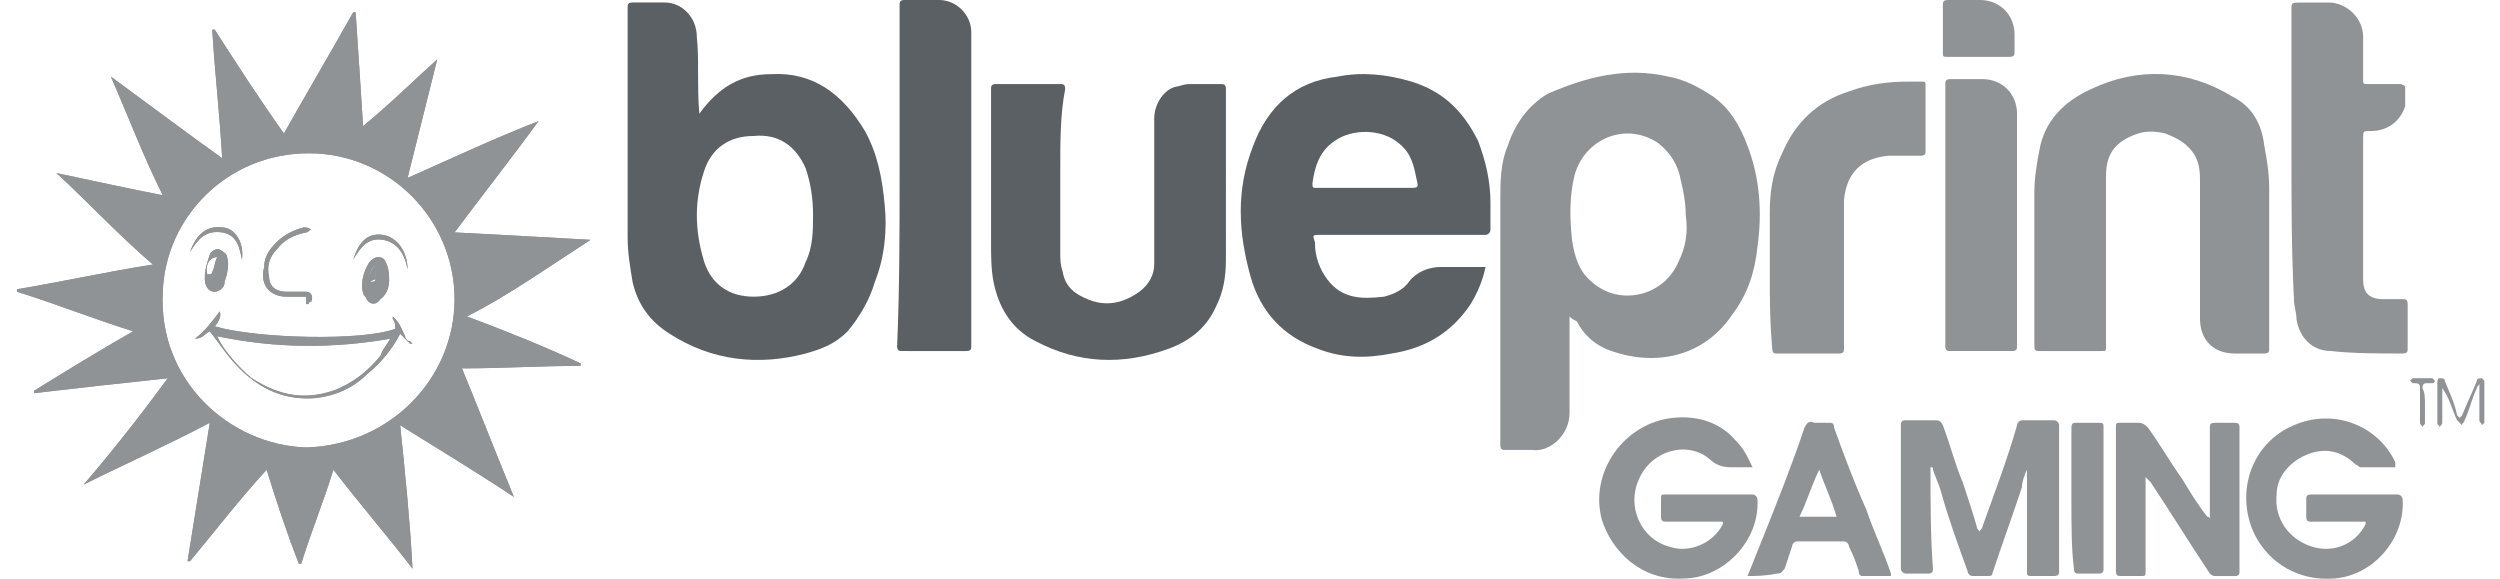 <?xml version="1.0" encoding="UTF-8"?> <svg xmlns="http://www.w3.org/2000/svg" width="121" height="28" viewBox="0 0 121 28" fill="none"><g clip-path="url(#clip0_2125_33045)"><path d="M75.966 15.316C75.966 15.556 75.966 15.676 75.966 15.795C75.966 17.231 75.966 18.667 75.966 19.983C75.966 21.06 75.007 21.898 74.171 21.778C73.692 21.778 73.333 21.778 72.855 21.778C72.735 21.778 72.615 21.778 72.615 21.538C72.615 17.59 72.615 13.641 72.615 9.694C72.615 8.856 72.615 7.899 72.975 7.061C73.333 5.983 73.931 5.145 74.889 4.547C76.803 3.709 78.718 3.231 80.752 3.709C81.47 3.829 82.188 4.188 82.906 4.667C83.743 5.265 84.223 6.103 84.58 7.06C85.178 8.615 85.299 10.291 85.058 11.966C84.939 13.162 84.58 14.239 83.862 15.197C82.427 17.351 80.034 17.709 77.999 16.991C77.282 16.752 76.684 16.273 76.325 15.556C76.085 15.436 76.085 15.436 75.966 15.316ZM81.59 10.41C81.709 10.41 81.709 10.41 81.59 10.41C81.59 9.812 81.47 9.214 81.352 8.735C81.232 8.017 80.873 7.419 80.275 6.94C78.718 5.863 76.684 6.701 76.205 8.496C75.966 9.453 75.966 10.53 76.085 11.607C76.205 12.444 76.445 13.162 77.044 13.641C78.36 14.838 80.513 14.359 81.232 12.684C81.59 11.966 81.709 11.248 81.59 10.41Z" fill="white"> </path><path d="M75.966 15.316C75.966 15.556 75.966 15.676 75.966 15.795C75.966 17.231 75.966 18.667 75.966 19.983C75.966 21.06 75.007 21.898 74.171 21.778C73.692 21.778 73.333 21.778 72.855 21.778C72.735 21.778 72.615 21.778 72.615 21.538C72.615 17.59 72.615 13.641 72.615 9.694C72.615 8.856 72.615 7.899 72.975 7.061C73.333 5.983 73.931 5.145 74.889 4.547C76.803 3.709 78.718 3.231 80.752 3.709C81.47 3.829 82.188 4.188 82.906 4.667C83.743 5.265 84.223 6.103 84.58 7.06C85.178 8.615 85.299 10.291 85.058 11.966C84.939 13.162 84.58 14.239 83.862 15.197C82.427 17.351 80.034 17.709 77.999 16.991C77.282 16.752 76.684 16.273 76.325 15.556C76.085 15.436 76.085 15.436 75.966 15.316ZM81.59 10.41C81.709 10.41 81.709 10.41 81.59 10.41C81.59 9.812 81.47 9.214 81.352 8.735C81.232 8.017 80.873 7.419 80.275 6.94C78.718 5.863 76.684 6.701 76.205 8.496C75.966 9.453 75.966 10.53 76.085 11.607C76.205 12.444 76.445 13.162 77.044 13.641C78.36 14.838 80.513 14.359 81.232 12.684C81.59 11.966 81.709 11.248 81.59 10.41Z" fill="#8F9395"> </path><path d="M101.932 12.564C101.932 14 101.932 15.316 101.932 16.752C101.932 16.991 101.932 16.991 101.694 16.991C100.735 16.991 99.779 16.991 98.822 16.991C98.463 16.991 98.463 16.991 98.463 16.632C98.463 14.239 98.463 11.725 98.463 9.332C98.463 8.614 98.584 7.897 98.702 7.299C98.94 5.863 99.899 4.906 101.215 4.308C103.489 3.231 105.882 3.349 108.036 4.667C108.993 5.144 109.471 5.983 109.591 7.06C109.71 7.658 109.829 8.376 109.829 9.094C109.829 11.725 109.829 14.239 109.829 16.872C109.829 16.991 109.829 17.11 109.59 17.11C109.111 17.11 108.633 17.11 108.155 17.11C107.078 17.11 106.48 16.392 106.48 15.436C106.48 13.282 106.48 11.127 106.48 8.855C106.48 8.376 106.48 8.017 106.241 7.537C105.88 6.94 105.402 6.701 104.804 6.461C104.325 6.341 103.846 6.341 103.487 6.461C102.41 6.82 101.932 7.419 101.932 8.496C101.932 9.812 101.932 11.248 101.932 12.564Z" fill="white"> </path><path d="M101.932 12.564C101.932 14 101.932 15.316 101.932 16.752C101.932 16.991 101.932 16.991 101.694 16.991C100.735 16.991 99.779 16.991 98.822 16.991C98.463 16.991 98.463 16.991 98.463 16.632C98.463 14.239 98.463 11.725 98.463 9.332C98.463 8.614 98.584 7.897 98.702 7.299C98.94 5.863 99.899 4.906 101.215 4.308C103.489 3.231 105.882 3.349 108.036 4.667C108.993 5.144 109.471 5.983 109.591 7.06C109.71 7.658 109.829 8.376 109.829 9.094C109.829 11.725 109.829 14.239 109.829 16.872C109.829 16.991 109.829 17.11 109.59 17.11C109.111 17.11 108.633 17.11 108.155 17.11C107.078 17.11 106.48 16.392 106.48 15.436C106.48 13.282 106.48 11.127 106.48 8.855C106.48 8.376 106.48 8.017 106.241 7.537C105.88 6.94 105.402 6.701 104.804 6.461C104.325 6.341 103.846 6.341 103.487 6.461C102.41 6.82 101.932 7.419 101.932 8.496C101.932 9.812 101.932 11.248 101.932 12.564Z" fill="#8F9395"> </path><path d="M110.906 7.538C110.906 5.145 110.906 2.873 110.906 0.48C110.906 0.121 110.906 0.121 111.385 0.121C111.864 0.121 112.222 0.121 112.701 0.121C113.54 0.121 114.376 0.839 114.376 1.795C114.376 2.514 114.376 3.112 114.376 3.829C114.376 4.068 114.376 4.068 114.616 4.068C115.093 4.068 115.691 4.068 116.171 4.068C116.291 4.068 116.411 4.188 116.411 4.188C116.411 4.547 116.411 4.907 116.411 5.145C116.171 5.864 115.573 6.342 114.737 6.342C114.376 6.342 114.376 6.342 114.376 6.701C114.376 8.973 114.376 11.248 114.376 13.52C114.376 14.118 114.616 14.479 115.335 14.479C115.693 14.479 115.933 14.479 116.291 14.479C116.412 14.479 116.531 14.479 116.531 14.717C116.531 15.436 116.531 16.153 116.531 16.872C116.531 16.991 116.531 17.11 116.291 17.11C115.094 17.11 113.898 17.11 112.822 16.99C111.865 16.99 111.266 16.272 111.148 15.435C111.148 15.076 111.027 14.836 111.027 14.477C110.906 12.085 110.906 9.812 110.906 7.538Z" fill="white"> </path><path d="M110.906 7.538C110.906 5.145 110.906 2.873 110.906 0.48C110.906 0.121 110.906 0.121 111.385 0.121C111.864 0.121 112.222 0.121 112.701 0.121C113.54 0.121 114.376 0.839 114.376 1.795C114.376 2.514 114.376 3.112 114.376 3.829C114.376 4.068 114.376 4.068 114.616 4.068C115.093 4.068 115.691 4.068 116.171 4.068C116.291 4.068 116.411 4.188 116.411 4.188C116.411 4.547 116.411 4.907 116.411 5.145C116.171 5.864 115.573 6.342 114.737 6.342C114.376 6.342 114.376 6.342 114.376 6.701C114.376 8.973 114.376 11.248 114.376 13.52C114.376 14.118 114.616 14.479 115.335 14.479C115.693 14.479 115.933 14.479 116.291 14.479C116.412 14.479 116.531 14.479 116.531 14.717C116.531 15.436 116.531 16.153 116.531 16.872C116.531 16.991 116.531 17.11 116.291 17.11C115.094 17.11 113.898 17.11 112.822 16.99C111.865 16.99 111.266 16.272 111.148 15.435C111.148 15.076 111.027 14.836 111.027 14.477C110.906 12.085 110.906 9.812 110.906 7.538Z" fill="#8F9395"> </path><path d="M85.658 13.282C85.658 12.324 85.658 11.248 85.658 10.291C85.658 9.333 85.778 8.376 86.257 7.419C86.855 5.983 87.932 4.906 89.487 4.427C90.445 4.068 91.403 3.949 92.358 3.949C92.598 3.949 92.718 3.949 92.956 3.949C93.197 3.949 93.197 3.949 93.197 4.188C93.197 5.265 93.197 6.222 93.197 7.3C93.197 7.42 93.197 7.538 92.956 7.538C92.479 7.538 91.88 7.538 91.402 7.538C90.085 7.658 89.368 8.376 89.248 9.692C89.248 9.93 89.248 10.051 89.248 10.291C89.248 12.444 89.248 14.717 89.248 16.872C89.248 16.991 89.248 17.11 89.01 17.11C88.051 17.11 86.974 17.11 86.018 17.11C85.897 17.111 85.778 17.111 85.778 16.872C85.658 15.556 85.658 14.479 85.658 13.282Z" fill="white"> </path><path d="M85.658 13.282C85.658 12.324 85.658 11.248 85.658 10.291C85.658 9.333 85.778 8.376 86.257 7.419C86.855 5.983 87.932 4.906 89.487 4.427C90.445 4.068 91.403 3.949 92.358 3.949C92.598 3.949 92.718 3.949 92.956 3.949C93.197 3.949 93.197 3.949 93.197 4.188C93.197 5.265 93.197 6.222 93.197 7.3C93.197 7.42 93.197 7.538 92.956 7.538C92.479 7.538 91.88 7.538 91.402 7.538C90.085 7.658 89.368 8.376 89.248 9.692C89.248 9.93 89.248 10.051 89.248 10.291C89.248 12.444 89.248 14.717 89.248 16.872C89.248 16.991 89.248 17.11 89.01 17.11C88.051 17.11 86.974 17.11 86.018 17.11C85.897 17.111 85.778 17.111 85.778 16.872C85.658 15.556 85.658 14.479 85.658 13.282Z" fill="#8F9395"> </path><path d="M94.154 10.41C94.154 8.256 94.154 6.222 94.154 4.068C94.154 3.948 94.154 3.829 94.395 3.829C94.872 3.829 95.471 3.829 95.949 3.829C96.908 3.829 97.624 4.547 97.624 5.504C97.624 9.214 97.624 12.922 97.624 16.751C97.624 16.872 97.624 16.99 97.386 16.99C96.428 16.99 95.351 16.99 94.395 16.99C94.274 16.991 94.154 16.991 94.154 16.752C94.154 14.718 94.154 12.564 94.154 10.41Z" fill="white"> </path><path d="M94.154 10.41C94.154 8.256 94.154 6.222 94.154 4.068C94.154 3.948 94.154 3.829 94.395 3.829C94.872 3.829 95.471 3.829 95.949 3.829C96.908 3.829 97.624 4.547 97.624 5.504C97.624 9.214 97.624 12.922 97.624 16.751C97.624 16.872 97.624 16.99 97.386 16.99C96.428 16.99 95.351 16.99 94.395 16.99C94.274 16.991 94.154 16.991 94.154 16.752C94.154 14.718 94.154 12.564 94.154 10.41Z" fill="#8F9395"> </path><path d="M98.103 22.735C97.984 22.974 97.864 23.333 97.864 23.573C97.387 25.009 96.907 26.325 96.428 27.761C96.428 27.88 96.308 27.88 96.19 27.88C95.95 27.88 95.711 27.88 95.471 27.88C95.35 27.88 95.231 27.761 95.231 27.642C94.753 26.325 94.274 25.009 93.915 23.692C93.796 23.333 93.676 23.094 93.555 22.735C93.555 22.615 93.555 22.615 93.436 22.615V22.735C93.436 24.291 93.436 25.966 93.555 27.521C93.555 27.642 93.555 27.761 93.317 27.761C92.957 27.761 92.599 27.761 92.24 27.761C92.12 27.761 92.002 27.641 92.002 27.521C92.002 25.249 92.002 22.856 92.002 20.581C92.002 20.342 92.122 20.342 92.24 20.342C92.719 20.342 93.198 20.342 93.676 20.342C93.797 20.342 93.915 20.342 94.035 20.581C94.395 21.538 94.633 22.496 94.993 23.333C95.231 24.052 95.471 24.769 95.711 25.607C95.711 25.607 95.711 25.607 95.831 25.727C95.831 25.607 95.951 25.607 95.951 25.487C96.549 23.813 97.147 22.258 97.626 20.581C97.626 20.462 97.746 20.342 97.865 20.342C98.343 20.342 98.823 20.342 99.421 20.342C99.54 20.342 99.66 20.463 99.66 20.581C99.66 22.974 99.66 25.248 99.66 27.641C99.66 27.761 99.66 27.879 99.421 27.879C99.062 27.879 98.703 27.879 98.344 27.879C98.224 27.879 98.106 27.879 98.106 27.759C98.106 26.324 98.106 24.888 98.106 23.452C98.103 23.214 98.103 22.974 98.103 22.735Z" fill="white"> </path><path d="M98.103 22.735C97.984 22.974 97.864 23.333 97.864 23.573C97.387 25.009 96.907 26.325 96.428 27.761C96.428 27.88 96.308 27.88 96.19 27.88C95.95 27.88 95.711 27.88 95.471 27.88C95.35 27.88 95.231 27.761 95.231 27.642C94.753 26.325 94.274 25.009 93.915 23.692C93.796 23.333 93.676 23.094 93.555 22.735C93.555 22.615 93.555 22.615 93.436 22.615V22.735C93.436 24.291 93.436 25.966 93.555 27.521C93.555 27.642 93.555 27.761 93.317 27.761C92.957 27.761 92.599 27.761 92.24 27.761C92.12 27.761 92.002 27.641 92.002 27.521C92.002 25.249 92.002 22.856 92.002 20.581C92.002 20.342 92.122 20.342 92.24 20.342C92.719 20.342 93.198 20.342 93.676 20.342C93.797 20.342 93.915 20.342 94.035 20.581C94.395 21.538 94.633 22.496 94.993 23.333C95.231 24.052 95.471 24.769 95.711 25.607C95.711 25.607 95.711 25.607 95.831 25.727C95.831 25.607 95.951 25.607 95.951 25.487C96.549 23.813 97.147 22.258 97.626 20.581C97.626 20.462 97.746 20.342 97.865 20.342C98.343 20.342 98.823 20.342 99.421 20.342C99.54 20.342 99.66 20.463 99.66 20.581C99.66 22.974 99.66 25.248 99.66 27.641C99.66 27.761 99.66 27.879 99.421 27.879C99.062 27.879 98.703 27.879 98.344 27.879C98.224 27.879 98.106 27.879 98.106 27.759C98.106 26.324 98.106 24.888 98.106 23.452C98.103 23.214 98.103 22.974 98.103 22.735Z" fill="#8F9395"> </path><path d="M84.823 22.615C84.462 22.615 84.224 22.615 83.864 22.615H83.745C83.384 22.615 83.027 22.495 82.786 22.256C81.71 21.299 79.915 21.778 79.317 23.214C78.719 24.53 79.438 26.084 80.753 26.445C81.71 26.803 82.907 26.325 83.385 25.367V25.248C83.266 25.248 83.266 25.248 83.147 25.248C82.31 25.248 81.472 25.248 80.635 25.248C80.514 25.248 80.394 25.248 80.394 25.009C80.394 24.769 80.394 24.53 80.394 24.171C80.394 23.932 80.394 23.932 80.635 23.932C82.069 23.932 83.505 23.932 84.823 23.932C84.942 23.932 85.061 24.052 85.061 24.171C85.18 26.205 83.385 28 81.471 28C79.438 28.12 78.001 26.683 77.522 25.128C76.924 22.855 78.599 20.462 80.992 20.222C82.189 20.101 83.266 20.462 83.984 21.298C84.462 21.778 84.582 22.137 84.823 22.615Z" fill="white"> </path><path d="M84.823 22.615C84.462 22.615 84.224 22.615 83.864 22.615H83.745C83.384 22.615 83.027 22.495 82.786 22.256C81.71 21.299 79.915 21.778 79.317 23.214C78.719 24.53 79.438 26.084 80.753 26.445C81.71 26.803 82.907 26.325 83.385 25.367V25.248C83.266 25.248 83.266 25.248 83.147 25.248C82.31 25.248 81.472 25.248 80.635 25.248C80.514 25.248 80.394 25.248 80.394 25.009C80.394 24.769 80.394 24.53 80.394 24.171C80.394 23.932 80.394 23.932 80.635 23.932C82.069 23.932 83.505 23.932 84.823 23.932C84.942 23.932 85.061 24.052 85.061 24.171C85.18 26.205 83.385 28 81.471 28C79.438 28.12 78.001 26.683 77.522 25.128C76.924 22.855 78.599 20.462 80.992 20.222C82.189 20.101 83.266 20.462 83.984 21.298C84.462 21.778 84.582 22.137 84.823 22.615Z" fill="#8F9395"> </path><path d="M115.933 22.615C115.335 22.615 114.856 22.615 114.258 22.615C114.138 22.615 114.138 22.494 114.019 22.494C113.299 21.778 112.462 21.658 111.624 22.017C110.787 22.376 110.188 23.094 110.188 23.932C110.069 25.128 110.787 26.085 111.863 26.446C112.94 26.805 114.017 26.325 114.495 25.369V25.249C114.375 25.249 114.375 25.249 114.375 25.249C113.539 25.249 112.7 25.249 111.862 25.249C111.743 25.249 111.623 25.249 111.623 25.01C111.623 24.77 111.623 24.531 111.623 24.172C111.623 24.052 111.623 23.933 111.862 23.933C113.297 23.933 114.734 23.933 116.05 23.933C116.17 23.933 116.288 24.054 116.288 24.172C116.409 26.087 114.854 27.882 112.939 28.001C111.265 28.12 109.829 27.282 109.111 25.846C108.155 23.812 108.992 21.419 111.027 20.581C112.943 19.744 115.094 20.581 115.934 22.376C115.933 22.496 115.933 22.615 115.933 22.615Z" fill="white"> </path><path d="M115.933 22.615C115.335 22.615 114.856 22.615 114.258 22.615C114.138 22.615 114.138 22.494 114.019 22.494C113.299 21.778 112.462 21.658 111.624 22.017C110.787 22.376 110.188 23.094 110.188 23.932C110.069 25.128 110.787 26.085 111.863 26.446C112.94 26.805 114.017 26.325 114.495 25.369V25.249C114.375 25.249 114.375 25.249 114.375 25.249C113.539 25.249 112.7 25.249 111.862 25.249C111.743 25.249 111.623 25.249 111.623 25.01C111.623 24.77 111.623 24.531 111.623 24.172C111.623 24.052 111.623 23.933 111.862 23.933C113.297 23.933 114.734 23.933 116.05 23.933C116.17 23.933 116.288 24.054 116.288 24.172C116.409 26.087 114.854 27.882 112.939 28.001C111.265 28.12 109.829 27.282 109.111 25.846C108.155 23.812 108.992 21.419 111.027 20.581C112.943 19.744 115.094 20.581 115.934 22.376C115.933 22.496 115.933 22.615 115.933 22.615Z" fill="#8F9395"> </path><path d="M103.846 23.094C103.846 23.573 103.846 23.932 103.846 24.412C103.846 25.487 103.846 26.565 103.846 27.642C103.846 27.88 103.846 27.88 103.607 27.88C103.248 27.88 103.008 27.88 102.649 27.88C102.529 27.88 102.41 27.88 102.41 27.642C102.41 25.369 102.41 22.976 102.41 20.701C102.41 20.463 102.41 20.463 102.649 20.463C102.889 20.463 103.248 20.463 103.487 20.463C103.725 20.463 103.846 20.582 103.966 20.701C104.564 21.538 105.041 22.376 105.64 23.215C105.999 23.813 106.359 24.412 106.836 25.01C106.836 25.01 106.957 25.01 106.957 25.129C106.957 25.01 106.957 24.89 106.957 24.77C106.957 23.454 106.957 22.018 106.957 20.702C106.957 20.582 106.957 20.464 107.195 20.464C107.555 20.464 107.913 20.464 108.154 20.464C108.392 20.464 108.392 20.584 108.392 20.702C108.392 22.377 108.392 24.172 108.392 25.849C108.392 26.447 108.392 27.045 108.392 27.643C108.392 27.763 108.392 27.882 108.154 27.882C107.794 27.882 107.555 27.882 107.195 27.882C107.076 27.882 106.957 27.762 106.957 27.762C106 26.325 105.043 24.769 104.085 23.333C103.967 23.214 103.967 23.214 103.846 23.094Z" fill="white"> </path><path d="M103.846 23.094C103.846 23.573 103.846 23.932 103.846 24.412C103.846 25.487 103.846 26.565 103.846 27.642C103.846 27.88 103.846 27.88 103.607 27.88C103.248 27.88 103.008 27.88 102.649 27.88C102.529 27.88 102.41 27.88 102.41 27.642C102.41 25.369 102.41 22.976 102.41 20.701C102.41 20.463 102.41 20.463 102.649 20.463C102.889 20.463 103.248 20.463 103.487 20.463C103.725 20.463 103.846 20.582 103.966 20.701C104.564 21.538 105.041 22.376 105.64 23.215C105.999 23.813 106.359 24.412 106.836 25.01C106.836 25.01 106.957 25.01 106.957 25.129C106.957 25.01 106.957 24.89 106.957 24.77C106.957 23.454 106.957 22.018 106.957 20.702C106.957 20.582 106.957 20.464 107.195 20.464C107.555 20.464 107.913 20.464 108.154 20.464C108.392 20.464 108.392 20.584 108.392 20.702C108.392 22.377 108.392 24.172 108.392 25.849C108.392 26.447 108.392 27.045 108.392 27.643C108.392 27.763 108.392 27.882 108.154 27.882C107.794 27.882 107.555 27.882 107.195 27.882C107.076 27.882 106.957 27.762 106.957 27.762C106 26.325 105.043 24.769 104.085 23.333C103.967 23.214 103.967 23.214 103.846 23.094Z" fill="#8F9395"> </path><path d="M84.582 27.88C84.823 27.282 85.061 26.684 85.301 26.085C86.02 24.291 86.737 22.496 87.335 20.701C87.455 20.463 87.573 20.342 87.814 20.463C88.052 20.463 88.291 20.463 88.532 20.463C88.652 20.463 88.77 20.463 88.77 20.701C89.249 22.017 89.727 23.333 90.326 24.65C90.685 25.725 91.162 26.683 91.522 27.761V27.88C91.403 27.88 91.403 27.88 91.403 27.88C91.042 27.88 90.564 27.88 90.206 27.88C90.085 27.88 89.966 27.88 89.966 27.642C89.847 27.282 89.727 26.923 89.488 26.445C89.488 26.324 89.367 26.205 89.249 26.205C88.531 26.205 87.693 26.205 86.975 26.205C86.856 26.205 86.737 26.325 86.737 26.445C86.617 26.803 86.498 27.162 86.377 27.52C86.257 27.641 86.257 27.759 86.019 27.759C85.421 27.88 84.941 27.88 84.582 27.88ZM88.052 22.735C87.693 23.454 87.454 24.291 87.095 25.009C87.693 25.009 88.291 25.009 88.89 25.009C88.65 24.171 88.291 23.453 88.052 22.735Z" fill="white"> </path><path d="M84.582 27.88C84.823 27.282 85.061 26.684 85.301 26.085C86.02 24.291 86.737 22.496 87.335 20.701C87.455 20.463 87.573 20.342 87.814 20.463C88.052 20.463 88.291 20.463 88.532 20.463C88.652 20.463 88.77 20.463 88.77 20.701C89.249 22.017 89.727 23.333 90.326 24.65C90.685 25.725 91.162 26.683 91.522 27.761V27.88C91.403 27.88 91.403 27.88 91.403 27.88C91.042 27.88 90.564 27.88 90.206 27.88C90.085 27.88 89.966 27.88 89.966 27.642C89.847 27.282 89.727 26.923 89.488 26.445C89.488 26.324 89.367 26.205 89.249 26.205C88.531 26.205 87.693 26.205 86.975 26.205C86.856 26.205 86.737 26.325 86.737 26.445C86.617 26.803 86.498 27.162 86.377 27.52C86.257 27.641 86.257 27.759 86.019 27.759C85.421 27.88 84.941 27.88 84.582 27.88ZM88.052 22.735C87.693 23.454 87.454 24.291 87.095 25.009C87.693 25.009 88.291 25.009 88.89 25.009C88.65 24.171 88.291 23.453 88.052 22.735Z" fill="#8F9395"> </path><path d="M100.256 24.171C100.256 22.974 100.256 21.778 100.256 20.701C100.256 20.463 100.377 20.463 100.495 20.463C100.854 20.463 101.093 20.463 101.452 20.463C101.811 20.463 101.811 20.463 101.811 20.701C101.811 22.137 101.811 23.573 101.811 24.889C101.811 25.727 101.811 26.684 101.811 27.521C101.811 27.642 101.811 27.761 101.573 27.761C101.213 27.761 100.854 27.761 100.615 27.761C100.495 27.761 100.377 27.761 100.377 27.521C100.256 26.564 100.256 25.368 100.256 24.171Z" fill="white"> </path><path d="M100.256 24.171C100.256 22.974 100.256 21.778 100.256 20.701C100.256 20.463 100.377 20.463 100.495 20.463C100.854 20.463 101.093 20.463 101.452 20.463C101.811 20.463 101.811 20.463 101.811 20.701C101.811 22.137 101.811 23.573 101.811 24.889C101.811 25.727 101.811 26.684 101.811 27.521C101.811 27.642 101.811 27.761 101.573 27.761C101.213 27.761 100.854 27.761 100.615 27.761C100.495 27.761 100.377 27.761 100.377 27.521C100.256 26.564 100.256 25.368 100.256 24.171Z" fill="#8F9395"> </path><path d="M95.83 2.752C95.351 2.752 94.873 2.752 94.275 2.752C94.035 2.752 94.035 2.752 94.035 2.514C94.035 1.795 94.035 0.957 94.035 0.241C94.035 0.121 94.035 0.001 94.275 0.001C94.753 0 95.351 0 95.83 0C96.788 0 97.505 0.719 97.505 1.675C97.505 1.915 97.505 2.153 97.505 2.513C97.505 2.632 97.505 2.751 97.266 2.751C96.788 2.752 96.309 2.752 95.83 2.752Z" fill="white"> </path><path d="M95.83 2.752C95.351 2.752 94.873 2.752 94.275 2.752C94.035 2.752 94.035 2.752 94.035 2.514C94.035 1.795 94.035 0.957 94.035 0.241C94.035 0.121 94.035 0.001 94.275 0.001C94.753 0 95.351 0 95.83 0C96.788 0 97.505 0.719 97.505 1.675C97.505 1.915 97.505 2.153 97.505 2.513C97.505 2.632 97.505 2.751 97.266 2.751C96.788 2.752 96.309 2.752 95.83 2.752Z" fill="#8F9395"> </path><path d="M118.206 18.786C118.206 19.026 118.206 19.145 118.206 19.385C118.206 19.744 118.206 20.103 118.206 20.462C118.206 20.581 118.086 20.581 118.086 20.701C118.086 20.581 117.967 20.581 117.967 20.463C117.967 19.864 117.967 19.145 117.967 18.547C117.967 18.427 117.967 18.308 118.086 18.308C118.207 18.308 118.327 18.308 118.327 18.429C118.565 19.027 118.804 19.504 118.925 20.103L119.045 20.224L119.165 20.103C119.404 19.504 119.643 19.027 119.883 18.429C119.883 18.308 120.003 18.308 120.123 18.308L120.243 18.429C120.243 19.146 120.243 19.745 120.243 20.463L120.123 20.582C120.123 20.463 120.002 20.463 120.002 20.343C120.002 19.866 120.002 19.267 120.002 18.788C120.002 18.788 120.002 18.668 120.002 18.548C120.002 18.669 119.881 18.669 119.881 18.788C119.642 19.265 119.524 19.863 119.283 20.342C119.283 20.463 119.163 20.463 119.163 20.581C119.044 20.462 119.044 20.462 118.925 20.342C118.685 19.863 118.565 19.265 118.206 18.786C118.327 18.786 118.327 18.786 118.206 18.786C118.327 18.786 118.327 18.786 118.206 18.786Z" fill="white"> </path><path d="M118.206 18.786C118.206 19.026 118.206 19.145 118.206 19.385C118.206 19.744 118.206 20.103 118.206 20.462C118.206 20.581 118.086 20.581 118.086 20.701C118.086 20.581 117.967 20.581 117.967 20.463C117.967 19.864 117.967 19.145 117.967 18.547C117.967 18.427 117.967 18.308 118.086 18.308C118.207 18.308 118.327 18.308 118.327 18.429C118.565 19.027 118.804 19.504 118.925 20.103L119.045 20.224L119.165 20.103C119.404 19.504 119.643 19.027 119.883 18.429C119.883 18.308 120.003 18.308 120.123 18.308L120.243 18.429C120.243 19.146 120.243 19.745 120.243 20.463L120.123 20.582C120.123 20.463 120.002 20.463 120.002 20.343C120.002 19.866 120.002 19.267 120.002 18.788C120.002 18.788 120.002 18.668 120.002 18.548C120.002 18.669 119.881 18.669 119.881 18.788C119.642 19.265 119.524 19.863 119.283 20.342C119.283 20.463 119.163 20.463 119.163 20.581C119.044 20.462 119.044 20.462 118.925 20.342C118.685 19.863 118.565 19.265 118.206 18.786C118.327 18.786 118.327 18.786 118.206 18.786C118.327 18.786 118.327 18.786 118.206 18.786Z" fill="#8F9395"> </path><path d="M117.368 19.624C117.368 19.863 117.368 20.222 117.368 20.462C117.368 20.581 117.248 20.581 117.248 20.7C117.248 20.58 117.128 20.58 117.128 20.462C117.128 19.863 117.128 19.385 117.128 18.786C117.128 18.667 117.128 18.547 116.888 18.547H116.768L116.648 18.427L116.768 18.306C117.128 18.306 117.366 18.306 117.727 18.306L117.846 18.427C117.846 18.427 117.846 18.547 117.727 18.547C117.727 18.547 117.606 18.547 117.486 18.547C117.366 18.547 117.248 18.547 117.248 18.786C117.368 19.026 117.368 19.265 117.368 19.624Z" fill="white"> </path><path d="M117.368 19.624C117.368 19.863 117.368 20.222 117.368 20.462C117.368 20.581 117.248 20.581 117.248 20.7C117.248 20.58 117.128 20.58 117.128 20.462C117.128 19.863 117.128 19.385 117.128 18.786C117.128 18.667 117.128 18.547 116.888 18.547H116.768L116.648 18.427L116.768 18.306C117.128 18.306 117.366 18.306 117.727 18.306L117.846 18.427C117.846 18.427 117.846 18.547 117.727 18.547C117.727 18.547 117.606 18.547 117.486 18.547C117.366 18.547 117.248 18.547 117.248 18.786C117.368 19.026 117.368 19.265 117.368 19.624Z" fill="#8F9395"> </path><path d="M28.581 11.607C26.427 11.487 24.273 11.367 22 11.248C23.436 9.332 24.752 7.658 26.068 5.863C23.914 6.701 21.88 7.658 19.726 8.615C20.205 6.701 20.684 4.786 21.162 2.872C19.966 3.947 18.889 5.026 17.573 6.103C17.453 4.188 17.333 2.393 17.213 0.598C17.094 0.598 17.094 0.598 17.094 0.598C16.017 2.514 14.82 4.547 13.743 6.462C12.547 4.786 11.47 3.111 10.393 1.436C10.273 1.436 10.273 1.436 10.273 1.436C10.393 3.47 10.632 5.504 10.752 7.658C9.077 6.462 7.162 5.026 5.367 3.709C6.205 5.624 6.923 7.538 7.88 9.453C6.085 9.094 4.41 8.735 2.735 8.376C4.29 9.812 5.726 11.367 7.402 12.803C5.128 13.162 2.974 13.641 0.82 14C0.82 14.12 0.82 14.12 0.82 14.12C2.735 14.718 4.53 15.436 6.444 16.034C4.769 16.991 3.213 17.949 1.658 18.906C1.658 19.027 1.658 19.027 1.658 19.027C3.692 18.788 5.846 18.548 8.119 18.308C6.803 20.102 5.487 21.778 4.051 23.453C5.966 22.496 8.119 21.538 10.154 20.462C9.795 22.735 9.436 24.889 9.077 27.162C9.196 27.162 9.196 27.162 9.196 27.162C10.393 25.727 11.589 24.171 12.906 22.735C13.384 24.291 13.863 25.727 14.461 27.282C14.581 27.282 14.581 27.282 14.581 27.282C15.06 25.727 15.658 24.291 16.137 22.735C17.333 24.291 18.769 25.966 19.966 27.521C19.846 25.249 19.607 22.856 19.367 20.581C21.282 21.778 23.077 22.855 24.872 24.051C24.034 22.017 23.196 19.863 22.359 17.829C24.273 17.829 26.188 17.708 28.102 17.708C28.102 17.588 28.102 17.588 28.102 17.588C26.308 16.751 24.513 16.033 22.598 15.315C24.513 14.359 26.547 12.923 28.581 11.607ZM14.82 21.658C11.111 21.538 7.641 18.427 7.88 14.12C8 10.53 10.991 7.419 14.94 7.419C18.889 7.419 22 10.649 22 14.479C22 18.308 18.889 21.538 14.82 21.658Z" fill="#8F9395"> </path><path d="M19.607 16.273C19.487 16.034 19.367 15.675 19.128 15.436C19.008 15.316 19.008 15.316 19.008 15.316C19.008 15.437 19.008 15.437 19.008 15.437C19.128 15.557 19.128 15.796 19.128 15.915C17.572 16.513 12.427 16.393 10.393 15.795C10.512 15.675 10.752 15.316 10.632 15.077C10.273 15.554 9.914 16.034 9.436 16.393C9.795 16.393 9.914 16.154 10.153 16.034C10.632 16.633 10.991 17.231 11.589 17.829C12.666 18.905 13.863 19.385 15.299 19.265C16.256 19.144 17.094 18.786 17.812 18.068C18.41 17.59 19.008 16.872 19.367 16.153C19.487 16.273 19.607 16.392 19.846 16.631H19.965C19.846 16.513 19.846 16.513 19.846 16.513C19.726 16.513 19.607 16.393 19.607 16.273ZM18.41 17.231C17.812 17.949 17.094 18.547 16.136 18.905C14.7 19.383 13.504 19.144 12.188 18.306C11.589 17.829 10.752 16.872 10.512 16.273C13.384 16.872 16.136 16.872 18.889 16.393C18.769 16.633 18.53 16.872 18.41 17.231Z" fill="#8F9395"> </path><path d="M17.932 13.641C18.052 13.52 18.172 13.52 18.172 13.52C18.172 13.282 18.172 13.043 18.291 12.802C18.052 12.803 17.813 13.282 17.932 13.641Z" fill="#8F9395"> </path><path d="M18.769 12.923C18.649 12.684 18.649 12.444 18.29 12.444C18.171 12.444 17.931 12.564 17.812 12.803C17.333 13.641 17.572 14.359 17.692 14.359C17.812 14.718 18.171 14.838 18.41 14.48C18.889 14.12 18.889 13.521 18.769 12.923ZM18.171 13.521C18.171 13.642 18.051 13.642 17.931 13.642C17.812 13.164 18.051 12.805 18.29 12.805C18.171 12.923 18.171 13.282 18.171 13.521Z" fill="#8F9395"> </path><path d="M10.632 12.085C10.512 11.966 10.153 12.205 10.153 12.325C10.034 12.684 9.914 13.043 9.914 13.402C9.914 13.521 9.914 13.521 9.914 13.521C9.914 13.761 10.034 14.12 10.393 14.12C10.512 14.12 10.871 14 10.871 13.642C10.991 13.283 11.111 12.805 10.991 12.446C10.991 12.325 10.871 12.205 10.632 12.085ZM10.273 13.162C10.273 13.282 10.153 13.282 10.034 13.282C9.914 12.803 10.153 12.444 10.512 12.444C10.393 12.684 10.393 12.923 10.273 13.162Z" fill="#8F9395"> </path><path d="M13.863 14.359C14.222 14.359 14.461 14.359 14.82 14.359C14.82 14.48 14.82 14.48 14.82 14.598C14.82 14.717 14.82 14.718 14.82 14.718C14.94 14.718 14.94 14.718 14.94 14.718C14.94 14.598 15.059 14.598 15.059 14.598C15.179 14.359 15.059 14.12 14.82 14.12C14.461 14.12 14.222 14.12 13.863 14.12C13.384 14.12 13.025 13.882 13.025 13.402C12.906 12.923 13.025 12.444 13.384 12.085C13.743 11.607 14.222 11.366 14.82 11.248C14.94 11.248 14.94 11.127 15.059 11.127C14.94 11.007 14.82 11.007 14.7 11.007C14.222 11.127 13.743 11.366 13.384 11.725C13.025 12.085 12.786 12.444 12.786 12.923C12.547 13.88 13.145 14.359 13.863 14.359Z" fill="#8F9395"> </path><path d="M10.753 11.248C11.471 11.367 11.59 11.966 11.71 12.564C11.83 11.726 11.351 11.008 10.753 11.008C9.915 10.889 9.437 11.487 9.197 12.205C9.556 11.607 9.915 11.128 10.753 11.248Z" fill="#8F9395"> </path><path d="M18.53 11.607C19.248 11.726 19.607 12.325 19.726 13.043C19.726 12.205 19.248 11.487 18.53 11.367C17.692 11.248 17.333 11.846 17.094 12.564C17.453 11.966 17.812 11.487 18.53 11.607Z" fill="#8F9395"> </path><path d="M28.581 11.607C26.427 11.487 24.273 11.367 22 11.248C23.436 9.332 24.752 7.658 26.068 5.863C23.914 6.701 21.88 7.658 19.726 8.615C20.205 6.701 20.684 4.786 21.162 2.872C19.966 3.947 18.889 5.026 17.573 6.103C17.453 4.188 17.333 2.393 17.213 0.598C17.094 0.598 17.094 0.598 17.094 0.598C16.017 2.514 14.82 4.547 13.743 6.462C12.547 4.786 11.47 3.111 10.393 1.436C10.273 1.436 10.273 1.436 10.273 1.436C10.393 3.47 10.632 5.504 10.752 7.658C9.077 6.462 7.162 5.026 5.367 3.709C6.205 5.624 6.923 7.538 7.88 9.453C6.085 9.094 4.41 8.735 2.735 8.376C4.29 9.812 5.726 11.367 7.402 12.803C5.128 13.162 2.974 13.641 0.82 14C0.82 14.12 0.82 14.12 0.82 14.12C2.735 14.718 4.53 15.436 6.444 16.034C4.769 16.991 3.213 17.949 1.658 18.906C1.658 19.027 1.658 19.027 1.658 19.027C3.692 18.788 5.846 18.548 8.119 18.308C6.803 20.102 5.487 21.778 4.051 23.453C5.966 22.496 8.119 21.538 10.154 20.462C9.795 22.735 9.436 24.889 9.077 27.162C9.196 27.162 9.196 27.162 9.196 27.162C10.393 25.727 11.589 24.171 12.906 22.735C13.384 24.291 13.863 25.727 14.461 27.282C14.581 27.282 14.581 27.282 14.581 27.282C15.06 25.727 15.658 24.291 16.137 22.735C17.333 24.291 18.769 25.966 19.966 27.521C19.846 25.249 19.607 22.856 19.367 20.581C21.282 21.778 23.077 22.855 24.872 24.051C24.034 22.017 23.196 19.863 22.359 17.829C24.273 17.829 26.188 17.708 28.102 17.708C28.102 17.588 28.102 17.588 28.102 17.588C26.308 16.751 24.513 16.033 22.598 15.315C24.513 14.359 26.547 12.923 28.581 11.607ZM14.82 21.658C11.111 21.538 7.641 18.427 7.88 14.12C8 10.53 10.991 7.419 14.94 7.419C18.889 7.419 22 10.649 22 14.479C22 18.308 18.889 21.538 14.82 21.658Z" fill="#8F9395"> </path><path d="M19.607 16.273C19.487 16.034 19.367 15.675 19.128 15.436C19.008 15.316 19.008 15.316 19.008 15.316C19.008 15.437 19.008 15.437 19.008 15.437C19.128 15.557 19.128 15.796 19.128 15.915C17.572 16.513 12.427 16.393 10.393 15.795C10.512 15.675 10.752 15.316 10.632 15.077C10.273 15.554 9.914 16.034 9.436 16.393C9.795 16.393 9.914 16.154 10.153 16.034C10.632 16.633 10.991 17.231 11.589 17.829C12.666 18.905 13.863 19.385 15.299 19.265C16.256 19.144 17.094 18.786 17.812 18.068C18.41 17.59 19.008 16.872 19.367 16.153C19.487 16.273 19.607 16.392 19.846 16.631H19.965C19.846 16.513 19.846 16.513 19.846 16.513C19.726 16.513 19.607 16.393 19.607 16.273ZM18.41 17.231C17.812 17.949 17.094 18.547 16.136 18.905C14.7 19.383 13.504 19.144 12.188 18.306C11.589 17.829 10.752 16.872 10.512 16.273C13.384 16.872 16.136 16.872 18.889 16.393C18.769 16.633 18.53 16.872 18.41 17.231Z" fill="#8F9395"> </path><path d="M17.932 13.641C18.052 13.52 18.172 13.52 18.172 13.52C18.172 13.282 18.172 13.043 18.291 12.802C18.052 12.803 17.813 13.282 17.932 13.641Z" fill="#8F9395"> </path><path d="M18.769 12.923C18.649 12.684 18.649 12.444 18.29 12.444C18.171 12.444 17.931 12.564 17.812 12.803C17.333 13.641 17.572 14.359 17.692 14.359C17.812 14.718 18.171 14.838 18.41 14.48C18.889 14.12 18.889 13.521 18.769 12.923ZM18.171 13.521C18.171 13.642 18.051 13.642 17.931 13.642C17.812 13.164 18.051 12.805 18.29 12.805C18.171 12.923 18.171 13.282 18.171 13.521Z" fill="#8F9395"> </path><path d="M10.632 12.085C10.512 11.966 10.153 12.205 10.153 12.325C10.034 12.684 9.914 13.043 9.914 13.402C9.914 13.521 9.914 13.521 9.914 13.521C9.914 13.761 10.034 14.12 10.393 14.12C10.512 14.12 10.871 14 10.871 13.642C10.991 13.283 11.111 12.805 10.991 12.446C10.991 12.325 10.871 12.205 10.632 12.085ZM10.273 13.162C10.273 13.282 10.153 13.282 10.034 13.282C9.914 12.803 10.153 12.444 10.512 12.444C10.393 12.684 10.393 12.923 10.273 13.162Z" fill="#8F9395"> </path><path d="M13.863 14.359C14.222 14.359 14.461 14.359 14.82 14.359C14.82 14.48 14.82 14.48 14.82 14.598C14.82 14.717 14.82 14.718 14.82 14.718C14.94 14.718 14.94 14.718 14.94 14.718C14.94 14.598 15.059 14.598 15.059 14.598C15.179 14.359 15.059 14.12 14.82 14.12C14.461 14.12 14.222 14.12 13.863 14.12C13.384 14.12 13.025 13.882 13.025 13.402C12.906 12.923 13.025 12.444 13.384 12.085C13.743 11.607 14.222 11.366 14.82 11.248C14.94 11.248 14.94 11.127 15.059 11.127C14.94 11.007 14.82 11.007 14.7 11.007C14.222 11.127 13.743 11.366 13.384 11.725C13.025 12.085 12.786 12.444 12.786 12.923C12.547 13.88 13.145 14.359 13.863 14.359Z" fill="#8F9395"> </path><path d="M10.753 11.248C11.471 11.367 11.59 11.966 11.71 12.564C11.83 11.726 11.351 11.008 10.753 11.008C9.915 10.889 9.437 11.487 9.197 12.205C9.556 11.607 9.915 11.128 10.753 11.248Z" fill="#8F9395"> </path><path d="M18.53 11.607C19.248 11.726 19.607 12.325 19.726 13.043C19.726 12.205 19.248 11.487 18.53 11.367C17.692 11.248 17.333 11.846 17.094 12.564C17.453 11.966 17.812 11.487 18.53 11.607Z" fill="#8F9395"> </path><path d="M46.77 16.991C47.01 16.991 47.01 16.872 47.01 16.752C47.01 11.607 47.01 6.581 47.01 1.556C47.01 0.718 46.292 0 45.454 0C44.975 0 44.377 0 43.779 0C43.54 0 43.54 0.121 43.54 0.239C43.54 2.991 43.54 5.744 43.54 8.496C43.54 11.248 43.54 14 43.42 16.751C43.42 16.99 43.54 16.99 43.659 16.99C44.736 16.991 45.693 16.991 46.77 16.991Z" fill="url(#paint0_linear_2125_33045)"> </path><path d="M46.77 16.991C47.01 16.991 47.01 16.872 47.01 16.752C47.01 11.607 47.01 6.581 47.01 1.556C47.01 0.718 46.292 0 45.454 0C44.975 0 44.377 0 43.779 0C43.54 0 43.54 0.121 43.54 0.239C43.54 2.991 43.54 5.744 43.54 8.496C43.54 11.248 43.54 14 43.42 16.751C43.42 16.99 43.54 16.99 43.659 16.99C44.736 16.991 45.693 16.991 46.77 16.991Z" fill="#5B6064"> </path><path d="M51.556 4.308C51.556 4.068 51.437 4.068 51.317 4.068C50.24 4.068 49.283 4.068 48.206 4.068C47.967 4.068 47.967 4.188 47.967 4.308C47.967 6.821 47.967 9.214 47.967 11.725C47.967 12.324 47.967 13.043 48.087 13.641C48.326 14.838 48.924 15.913 50.121 16.512C52.155 17.588 54.309 17.708 56.582 16.872C57.539 16.512 58.377 15.913 58.856 14.838C59.215 14.118 59.334 13.402 59.334 12.564C59.334 9.812 59.334 7.06 59.334 4.309C59.334 4.07 59.215 4.07 59.095 4.07C58.616 4.07 58.018 4.07 57.539 4.07C57.3 4.07 57.061 4.189 56.941 4.189C56.343 4.308 55.864 5.026 55.864 5.744C55.864 7.899 55.864 10.053 55.864 12.205C55.864 12.325 55.864 12.564 55.864 12.803C55.864 13.282 55.625 13.761 55.146 14.12C54.309 14.718 53.471 14.838 52.633 14.479C52.035 14.239 51.556 13.88 51.437 13.161C51.317 12.802 51.317 12.563 51.317 12.204C51.317 10.888 51.317 9.571 51.317 8.255C51.317 6.821 51.317 5.504 51.556 4.308Z" fill="url(#paint1_linear_2125_33045)"> </path><path d="M51.556 4.308C51.556 4.068 51.437 4.068 51.317 4.068C50.24 4.068 49.283 4.068 48.206 4.068C47.967 4.068 47.967 4.188 47.967 4.308C47.967 6.821 47.967 9.214 47.967 11.725C47.967 12.324 47.967 13.043 48.087 13.641C48.326 14.838 48.924 15.913 50.121 16.512C52.155 17.588 54.309 17.708 56.582 16.872C57.539 16.512 58.377 15.913 58.856 14.838C59.215 14.118 59.334 13.402 59.334 12.564C59.334 9.812 59.334 7.06 59.334 4.309C59.334 4.07 59.215 4.07 59.095 4.07C58.616 4.07 58.018 4.07 57.539 4.07C57.3 4.07 57.061 4.189 56.941 4.189C56.343 4.308 55.864 5.026 55.864 5.744C55.864 7.899 55.864 10.053 55.864 12.205C55.864 12.325 55.864 12.564 55.864 12.803C55.864 13.282 55.625 13.761 55.146 14.12C54.309 14.718 53.471 14.838 52.633 14.479C52.035 14.239 51.556 13.88 51.437 13.161C51.317 12.802 51.317 12.563 51.317 12.204C51.317 10.888 51.317 9.571 51.317 8.255C51.317 6.821 51.317 5.504 51.556 4.308Z" fill="#5B6064"> </path><path d="M32.172 0.12C31.693 0.12 31.095 0.12 30.616 0.12C30.377 0.12 30.377 0.239 30.377 0.358C30.377 4.068 30.377 7.777 30.377 11.487C30.377 12.205 30.497 12.922 30.616 13.641C30.856 14.717 31.454 15.556 32.411 16.154C34.445 17.471 36.719 17.709 38.992 17.111C39.83 16.873 40.428 16.634 41.026 16.035C41.625 15.316 42.103 14.48 42.343 13.642C42.821 12.446 42.941 11.128 42.821 9.932C42.702 8.615 42.462 7.419 41.864 6.342C40.787 4.547 39.351 3.47 37.317 3.59C35.881 3.59 34.804 4.188 33.847 5.505C33.727 4.07 33.847 2.873 33.727 1.795C33.727 0.838 33.009 0.12 32.172 0.12ZM34.086 8.256C34.445 7.179 35.283 6.581 36.48 6.581C37.676 6.462 38.514 7.06 38.992 8.137C39.232 8.855 39.351 9.573 39.351 10.41C39.351 11.128 39.351 11.966 38.992 12.684C38.633 13.761 37.676 14.359 36.48 14.359C35.283 14.359 34.445 13.761 34.086 12.685C33.608 11.128 33.608 9.692 34.086 8.256Z" fill="url(#paint2_linear_2125_33045)"> </path><path d="M32.172 0.12C31.693 0.12 31.095 0.12 30.616 0.12C30.377 0.12 30.377 0.239 30.377 0.358C30.377 4.068 30.377 7.777 30.377 11.487C30.377 12.205 30.497 12.922 30.616 13.641C30.856 14.717 31.454 15.556 32.411 16.154C34.445 17.471 36.719 17.709 38.992 17.111C39.83 16.873 40.428 16.634 41.026 16.035C41.625 15.316 42.103 14.48 42.343 13.642C42.821 12.446 42.941 11.128 42.821 9.932C42.702 8.615 42.462 7.419 41.864 6.342C40.787 4.547 39.351 3.47 37.317 3.59C35.881 3.59 34.804 4.188 33.847 5.505C33.727 4.07 33.847 2.873 33.727 1.795C33.727 0.838 33.009 0.12 32.172 0.12ZM34.086 8.256C34.445 7.179 35.283 6.581 36.48 6.581C37.676 6.462 38.514 7.06 38.992 8.137C39.232 8.855 39.351 9.573 39.351 10.41C39.351 11.128 39.351 11.966 38.992 12.684C38.633 13.761 37.676 14.359 36.48 14.359C35.283 14.359 34.445 13.761 34.086 12.685C33.608 11.128 33.608 9.692 34.086 8.256Z" fill="#5B6064"> </path><path d="M68.309 3.949C67.113 3.59 65.916 3.471 64.719 3.711C62.686 3.949 61.369 5.145 60.651 7.06C59.813 9.214 59.933 11.248 60.531 13.402C61.01 15.077 62.088 16.273 63.762 16.872C64.959 17.349 66.155 17.349 67.352 17.11C68.907 16.872 70.222 16.153 71.181 14.717C71.54 14.118 71.779 13.52 71.899 12.922C71.779 12.922 71.779 12.922 71.779 12.922C71.061 12.922 70.463 12.922 69.745 12.922C69.147 12.922 68.549 13.161 68.189 13.641C67.95 14 67.472 14.239 66.993 14.359C65.916 14.479 64.959 14.479 64.241 13.521C63.883 13.044 63.642 12.446 63.642 11.726C63.523 11.367 63.523 11.367 63.883 11.367C66.514 11.367 69.268 11.367 71.899 11.367C72.019 11.367 72.138 11.248 72.138 11.128C72.138 10.651 72.138 10.292 72.138 9.812C72.138 8.735 71.899 7.778 71.54 6.82C70.822 5.385 69.866 4.427 68.309 3.949ZM68.189 9.094C67.472 9.094 66.754 9.094 66.034 9.094C65.198 9.094 64.48 9.094 63.762 9.094C63.523 9.094 63.523 9.094 63.523 8.855C63.642 8.017 63.883 7.299 64.6 6.82C65.436 6.222 66.873 6.222 67.711 6.94C68.309 7.419 68.429 8.017 68.549 8.615C68.669 9.094 68.669 9.094 68.189 9.094Z" fill="url(#paint3_linear_2125_33045)"> </path><path d="M68.309 3.949C67.113 3.59 65.916 3.471 64.719 3.711C62.686 3.949 61.369 5.145 60.651 7.06C59.813 9.214 59.933 11.248 60.531 13.402C61.01 15.077 62.088 16.273 63.762 16.872C64.959 17.349 66.155 17.349 67.352 17.11C68.907 16.872 70.222 16.153 71.181 14.717C71.54 14.118 71.779 13.52 71.899 12.922C71.779 12.922 71.779 12.922 71.779 12.922C71.061 12.922 70.463 12.922 69.745 12.922C69.147 12.922 68.549 13.161 68.189 13.641C67.95 14 67.472 14.239 66.993 14.359C65.916 14.479 64.959 14.479 64.241 13.521C63.883 13.044 63.642 12.446 63.642 11.726C63.523 11.367 63.523 11.367 63.883 11.367C66.514 11.367 69.268 11.367 71.899 11.367C72.019 11.367 72.138 11.248 72.138 11.128C72.138 10.651 72.138 10.292 72.138 9.812C72.138 8.735 71.899 7.778 71.54 6.82C70.822 5.385 69.866 4.427 68.309 3.949ZM68.189 9.094C67.472 9.094 66.754 9.094 66.034 9.094C65.198 9.094 64.48 9.094 63.762 9.094C63.523 9.094 63.523 9.094 63.523 8.855C63.642 8.017 63.883 7.299 64.6 6.82C65.436 6.222 66.873 6.222 67.711 6.94C68.309 7.419 68.429 8.017 68.549 8.615C68.669 9.094 68.669 9.094 68.189 9.094Z" fill="#5B6064"> </path></g><defs><lineargradient id="paint0_linear_2125_33045" x1="45.215" y1="17.946" x2="45.215" y2="-1.294" gradientUnits="userSpaceOnUse"><stop stop-color="#40C6F3"> </stop><stop offset="1" stop-color="#4098D3"> </stop></lineargradient><lineargradient id="paint1_linear_2125_33045" x1="53.651" y1="18.171" x2="53.651" y2="3.051" gradientUnits="userSpaceOnUse"><stop stop-color="#40C6F3"> </stop><stop offset="1" stop-color="#4098D3"> </stop></lineargradient><lineargradient id="paint2_linear_2125_33045" x1="36.621" y1="18.394" x2="36.621" y2="-1.198" gradientUnits="userSpaceOnUse"><stop stop-color="#40C6F3"> </stop><stop offset="1" stop-color="#4098D3"> </stop></lineargradient><lineargradient id="paint3_linear_2125_33045" x1="66.096" y1="18.036" x2="66.096" y2="2.544" gradientUnits="userSpaceOnUse"><stop stop-color="#40C6F3"> </stop><stop offset="1" stop-color="#4098D3"> </stop></lineargradient><clippath id="clip0_2125_33045"><rect width="119.53" height="28" fill="white" transform="translate(0.766)"> </rect></clippath></defs></svg> 